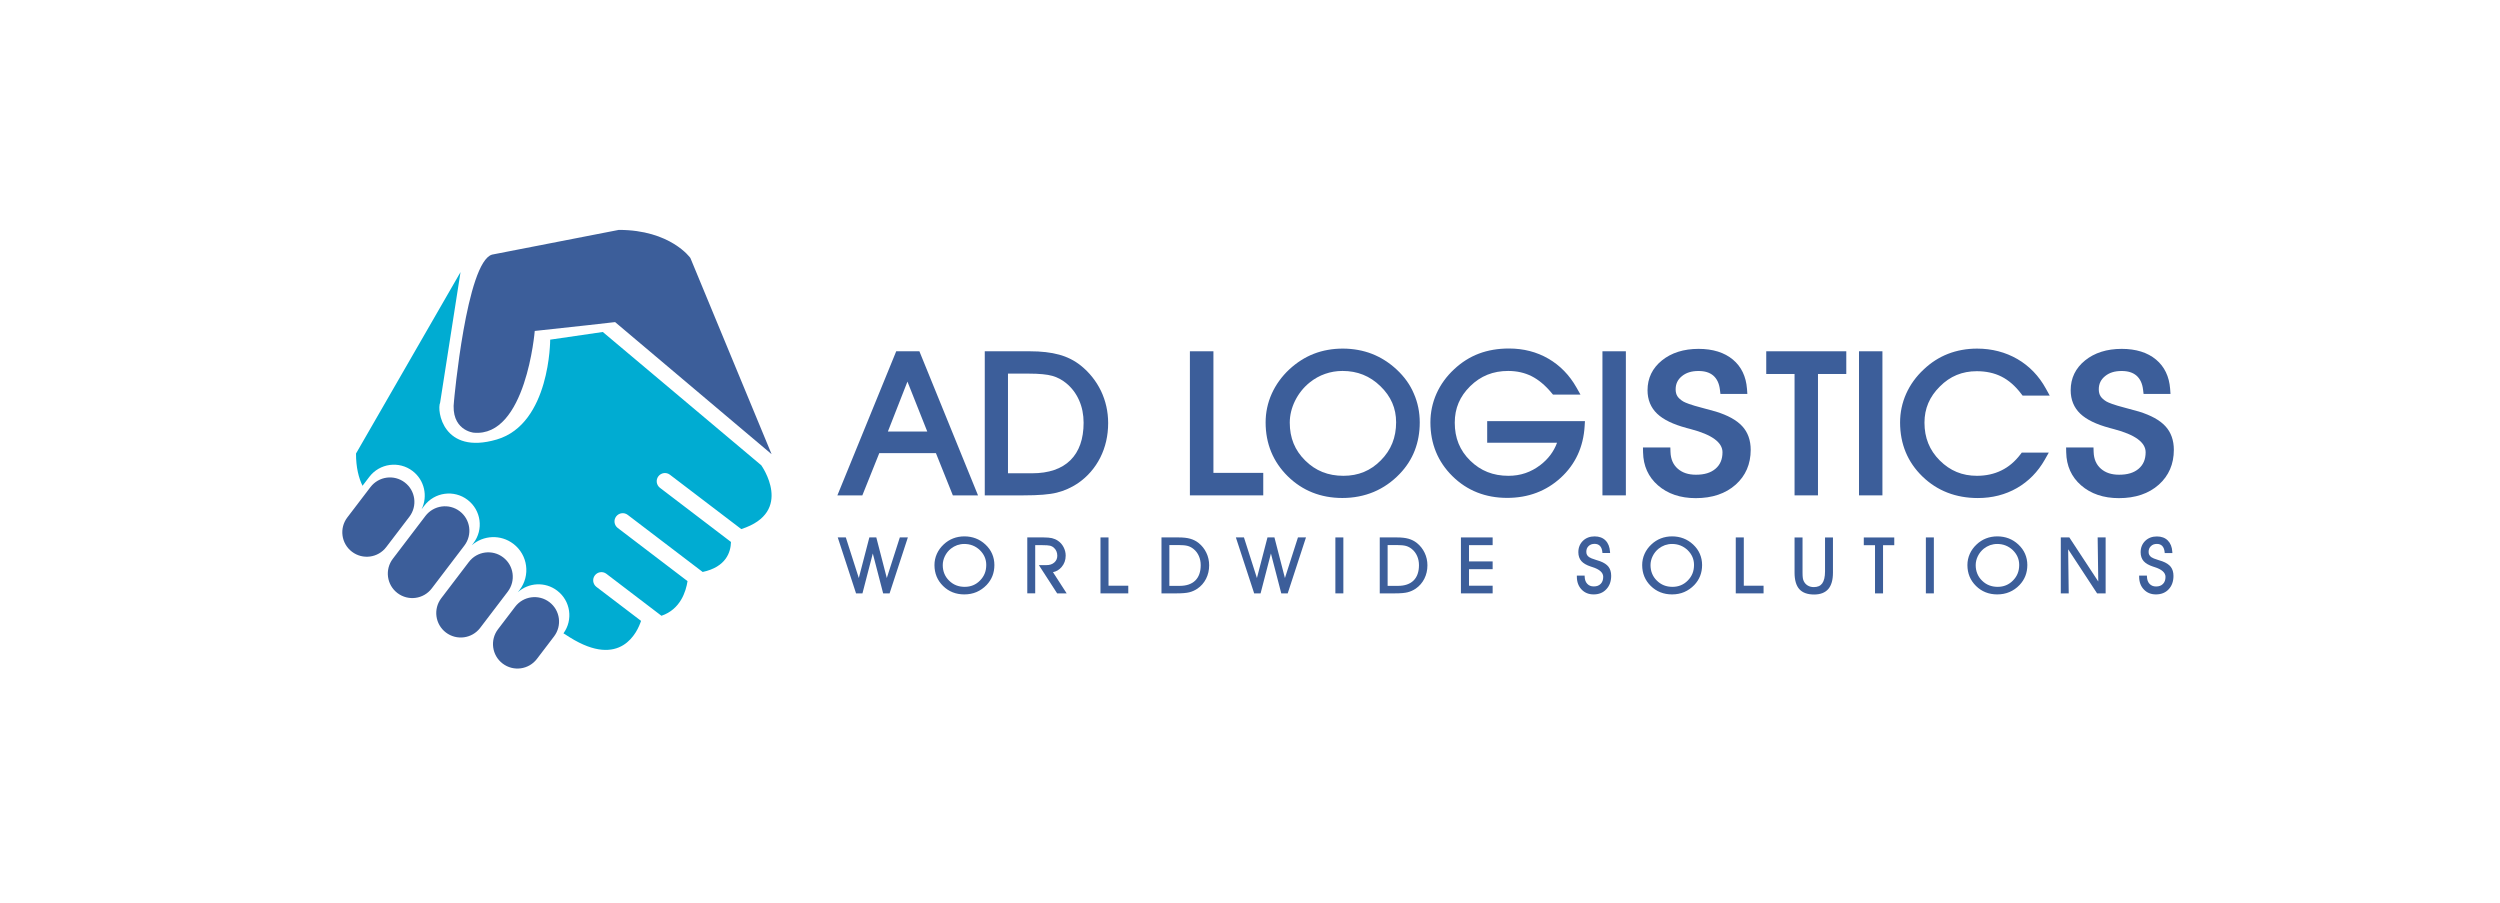 <?xml version="1.0" encoding="utf-8"?>
<!-- Generator: Adobe Illustrator 27.2.0, SVG Export Plug-In . SVG Version: 6.00 Build 0)  -->
<svg version="1.1" id="Capa_1" xmlns="http://www.w3.org/2000/svg" xmlns:xlink="http://www.w3.org/1999/xlink" x="0px" y="0px"
	 viewBox="0 0 485.65 175.35" style="enable-background:new 0 0 485.65 175.35;" xml:space="preserve">
<style type="text/css">
	.st0{fill:#FFFFFF;}
	.st1{fill:#3C5E9A;}
	.st2{fill:#00ACD2;}
</style>
<rect class="st0" width="485.65" height="175.35"/>
<g>
	<g>
		<g>
			<path class="st1" d="M174.1,68.24l-11.43,27.99h4.85l3.29-8.21h11l3.29,8.21h4.89l-11.39-27.99H174.1z M172.48,83.83l3.8-9.7
				l3.85,9.7H172.48z"/>
			<path class="st1" d="M209.95,71.01c-1.21-0.97-2.63-1.69-4.22-2.12c-1.55-0.43-3.46-0.65-5.68-0.65h-8.75v27.99h7.54
				c2.91,0,5.03-0.17,6.46-0.53c1.44-0.36,2.81-0.97,4.06-1.8c1.87-1.28,3.34-2.96,4.37-4.99c1.02-2.02,1.54-4.28,1.54-6.73
				c0-2.2-0.47-4.3-1.39-6.24C212.94,74.01,211.62,72.35,209.95,71.01z M195.81,72.58h4.05c2.02,0,3.56,0.15,4.58,0.44
				c0.98,0.28,1.88,0.76,2.68,1.42c1.08,0.88,1.92,2,2.5,3.31c0.59,1.32,0.88,2.79,0.88,4.37c0,3.15-0.86,5.6-2.56,7.28
				c-1.7,1.68-4.21,2.54-7.44,2.54h-4.69V72.58z"/>
			<polygon class="st1" points="235.72,68.24 231.15,68.24 231.15,96.23 245.4,96.23 245.4,91.86 235.72,91.86 			"/>
			<path class="st1" d="M271.32,71.79c-1.44-1.34-3.06-2.37-4.8-3.05c-3.46-1.35-7.83-1.37-11.3-0.01
				c-1.72,0.67-3.31,1.69-4.75,3.02c-1.48,1.38-2.63,2.98-3.42,4.73c-0.79,1.76-1.19,3.64-1.19,5.58c0,4.13,1.45,7.65,4.3,10.46
				c2.85,2.8,6.42,4.22,10.61,4.22c2.18,0,4.23-0.4,6.1-1.18c1.87-0.79,3.57-1.97,5.05-3.52c1.29-1.35,2.27-2.87,2.91-4.53
				c0.64-1.65,0.97-3.48,0.97-5.44c0-1.99-0.38-3.87-1.14-5.59C273.94,74.75,272.81,73.18,271.32,71.79z M260.79,72.06
				c2.9,0,5.32,0.97,7.37,2.96c2.05,1.99,3.05,4.28,3.05,7.01c0,2.96-0.97,5.38-2.97,7.4c-1.99,2.02-4.37,3-7.27,3
				c-2.98,0-5.4-0.97-7.42-2.97c-2.02-1.99-3-4.4-3-7.35c0-1.44,0.35-2.88,1.03-4.26c0.69-1.39,1.64-2.58,2.84-3.55
				c0.91-0.73,1.92-1.3,2.99-1.67C258.49,72.25,259.62,72.06,260.79,72.06z"/>
			<path class="st1" d="M288.9,86.01h13.57c-0.64,1.72-1.7,3.14-3.22,4.31c-1.85,1.42-3.88,2.11-6.22,2.11
				c-2.98,0-5.41-0.97-7.43-2.95c-2.02-1.98-3-4.39-3-7.37c0-2.79,0.98-5.1,3-7.09c2.03-1.99,4.44-2.96,7.38-2.96
				c1.67,0,3.2,0.34,4.55,1.02c1.36,0.69,2.66,1.78,3.87,3.24l0.28,0.33h5.34l-0.78-1.38c-1.36-2.41-3.2-4.29-5.46-5.6
				c-2.26-1.31-4.83-1.97-7.65-1.97c-2.12,0-4.08,0.33-5.83,0.99c-1.76,0.66-3.38,1.69-4.82,3.04c-1.5,1.39-2.65,2.99-3.43,4.74
				c-0.78,1.75-1.18,3.63-1.18,5.58c0,4.14,1.44,7.66,4.29,10.46c2.84,2.8,6.42,4.21,10.62,4.21c4.09,0,7.59-1.32,10.42-3.92
				c2.83-2.6,4.39-5.97,4.63-10.01l0.06-0.98H288.9V86.01z"/>
			<rect x="311.29" y="68.24" class="st1" width="4.55" height="27.99"/>
			<path class="st1" d="M333.31,79.95c-0.6-0.18-1.48-0.42-2.64-0.72c-2.29-0.59-3.26-1-3.67-1.23c-0.53-0.32-0.92-0.67-1.15-1.03
				c-0.23-0.36-0.34-0.81-0.34-1.34c0-1.06,0.4-1.89,1.22-2.56c0.83-0.68,1.88-1,3.22-1c1.23,0,2.16,0.29,2.86,0.88
				c0.72,0.62,1.16,1.54,1.3,2.74l0.1,0.83h5.23l-0.07-0.98c-0.18-2.41-1.11-4.33-2.74-5.69c-1.66-1.38-3.9-2.08-6.67-2.08
				c-2.88,0-5.28,0.76-7.12,2.25c-1.85,1.5-2.79,3.45-2.79,5.78c0,1.85,0.63,3.39,1.87,4.57c1.21,1.15,3.08,2.06,5.71,2.77
				l0.82,0.22c4.09,1.07,6.16,2.58,6.16,4.49c0,1.39-0.45,2.44-1.37,3.22c-0.92,0.78-2.15,1.15-3.78,1.15
				c-1.48,0-2.63-0.38-3.52-1.15c-0.91-0.79-1.38-1.86-1.43-3.25l-0.03-0.89h-5.32l0.02,0.94c0.05,2.63,1.02,4.78,2.89,6.41
				c1.89,1.65,4.36,2.49,7.35,2.49c3.19,0,5.8-0.88,7.75-2.62c1.93-1.72,2.92-4,2.92-6.76c0-1.86-0.55-3.41-1.64-4.59
				C337.37,81.62,335.65,80.67,333.31,79.95z"/>
			<path class="st1" d="M415.51,79.95c-0.6-0.18-1.48-0.42-2.64-0.72c-2.29-0.59-3.26-1-3.67-1.23c-0.53-0.32-0.92-0.67-1.15-1.03
				c-0.23-0.36-0.34-0.81-0.34-1.34c0-1.06,0.4-1.89,1.22-2.56c0.83-0.68,1.88-1,3.22-1c1.23,0,2.16,0.29,2.86,0.88
				c0.72,0.62,1.16,1.54,1.3,2.74l0.1,0.83h5.23l-0.07-0.98c-0.18-2.41-1.11-4.33-2.74-5.69c-1.66-1.38-3.9-2.08-6.67-2.08
				c-2.88,0-5.28,0.76-7.12,2.25c-1.85,1.5-2.79,3.45-2.79,5.78c0,1.85,0.63,3.39,1.87,4.57c1.21,1.15,3.08,2.06,5.71,2.77
				l0.82,0.22c4.09,1.07,6.16,2.58,6.16,4.49c0,1.39-0.45,2.44-1.37,3.22c-0.92,0.78-2.15,1.15-3.78,1.15
				c-1.48,0-2.63-0.38-3.52-1.15c-0.91-0.79-1.38-1.86-1.43-3.25l-0.03-0.89h-5.32l0.02,0.94c0.05,2.63,1.02,4.78,2.89,6.41
				c1.89,1.65,4.36,2.49,7.35,2.49c3.19,0,5.8-0.88,7.75-2.62c1.93-1.72,2.92-4,2.92-6.76c0-1.86-0.55-3.41-1.64-4.59
				C419.57,81.62,417.84,80.67,415.51,79.95z"/>
			<polygon class="st1" points="343.11,72.65 348.61,72.65 348.61,96.23 353.16,96.23 353.16,72.65 358.66,72.65 358.66,68.24 
				343.11,68.24 			"/>
			<rect x="361.13" y="68.24" class="st1" width="4.55" height="27.99"/>
			<path class="st1" d="M384.01,72.11c1.8,0,3.42,0.35,4.8,1.05c1.39,0.7,2.68,1.82,3.82,3.33l0.28,0.36h5.27l-0.75-1.36
				c-1.35-2.46-3.21-4.39-5.53-5.74c-2.32-1.34-4.96-2.03-7.84-2.03c-2.01,0-3.91,0.35-5.64,1.02c-1.74,0.68-3.32,1.7-4.7,3.01
				c-1.5,1.39-2.65,2.99-3.43,4.74c-0.78,1.75-1.18,3.63-1.18,5.58c0,4.17,1.46,7.7,4.34,10.49c2.87,2.78,6.49,4.19,10.77,4.19
				c2.79,0,5.34-0.65,7.59-1.94c2.25-1.29,4.07-3.15,5.41-5.51l0.78-1.38h-5.25l-0.28,0.37c-1.04,1.37-2.28,2.42-3.68,3.1
				c-1.4,0.69-3,1.04-4.75,1.04c-2.86,0-5.22-0.98-7.22-2.98c-2-2-2.97-4.41-2.97-7.34c0-2.74,0.98-5.04,2.99-7.03
				C378.82,73.08,381.18,72.11,384.01,72.11z"/>
		</g>
		<g>
			<g>
				<path class="st1" d="M170.04,104.64l2.2,8.51l2.73-8.51h1.05l-3.39,10.38h-0.89l-2.19-8.47l-2.2,8.47h-0.89l-3.4-10.38h1.07
					l2.72,8.51l2.21-8.51H170.04z"/>
				<path class="st1" d="M172.81,115.27h-1.25l-2.01-7.75l-2.01,7.75h-1.25l-0.05-0.17l-3.5-10.7h1.57l2.52,7.89l2.05-7.89h1.35
					l2.04,7.89l2.53-7.89h1.56L172.81,115.27z M171.93,114.79h0.53l3.23-9.9h-0.54l-2.93,9.14l-2.36-9.14h-0.61l-2.38,9.14
					l-2.92-9.14h-0.56l3.24,9.9h0.53l2.39-9.19L171.93,114.79z"/>
			</g>
			<g>
				<path class="st1" d="M181.77,109.77c0-0.72,0.15-1.41,0.44-2.07c0.29-0.65,0.72-1.24,1.27-1.76c0.54-0.5,1.13-0.87,1.77-1.13
					c0.64-0.25,1.34-0.38,2.09-0.38c0.77,0,1.48,0.13,2.13,0.38c0.65,0.26,1.25,0.63,1.79,1.14c0.56,0.52,0.97,1.1,1.25,1.74
					c0.28,0.64,0.42,1.33,0.42,2.07c0,0.74-0.12,1.41-0.36,2.03c-0.24,0.62-0.6,1.18-1.08,1.68c-0.56,0.58-1.18,1.02-1.88,1.31
					c-0.7,0.29-1.46,0.44-2.28,0.44c-1.57,0-2.89-0.52-3.96-1.57C182.3,112.61,181.77,111.32,181.77,109.77z M182.9,109.79
					c0,1.26,0.43,2.33,1.3,3.18c0.87,0.86,1.93,1.28,3.21,1.28c1.24,0,2.29-0.43,3.15-1.3c0.86-0.87,1.28-1.93,1.28-3.19
					c0-1.18-0.44-2.2-1.32-3.05c-0.88-0.85-1.94-1.28-3.18-1.28c-0.51,0-0.99,0.08-1.46,0.25c-0.47,0.17-0.9,0.41-1.29,0.72
					c-0.52,0.42-0.93,0.93-1.23,1.53S182.9,109.15,182.9,109.79z"/>
				<path class="st1" d="M187.32,115.47c-1.63,0-3.02-0.55-4.12-1.64c-1.11-1.09-1.67-2.45-1.67-4.06c0-0.75,0.15-1.48,0.46-2.17
					c0.3-0.68,0.75-1.3,1.33-1.84c0.55-0.52,1.17-0.91,1.84-1.17c1.35-0.53,3.04-0.52,4.39,0c0.68,0.26,1.31,0.66,1.87,1.18
					c0.58,0.54,1.02,1.15,1.31,1.82c0.29,0.67,0.44,1.4,0.44,2.17c0,0.76-0.13,1.48-0.38,2.12c-0.25,0.64-0.63,1.23-1.13,1.76
					c-0.58,0.6-1.24,1.06-1.96,1.37C188.97,115.32,188.17,115.47,187.32,115.47z M187.34,104.68c-0.72,0-1.39,0.12-2,0.36
					c-0.61,0.24-1.18,0.6-1.69,1.08c-0.53,0.49-0.94,1.06-1.22,1.68c-0.28,0.62-0.42,1.29-0.42,1.97c0,1.47,0.51,2.72,1.53,3.72
					c1.01,1,2.29,1.5,3.79,1.5c0.79,0,1.52-0.14,2.19-0.42c0.67-0.28,1.27-0.7,1.8-1.26c0.46-0.48,0.8-1.02,1.03-1.6
					c0.23-0.59,0.34-1.24,0.34-1.94s-0.14-1.37-0.4-1.98c-0.27-0.61-0.67-1.17-1.2-1.66c-0.52-0.48-1.09-0.84-1.71-1.09
					C188.76,104.8,188.07,104.68,187.34,104.68z M187.4,114.49c-1.33,0-2.47-0.46-3.37-1.35c-0.91-0.9-1.37-2.03-1.37-3.35
					c0-0.67,0.16-1.32,0.47-1.96c0.31-0.63,0.75-1.17,1.29-1.61c0.41-0.33,0.87-0.59,1.37-0.76c0.49-0.17,1.01-0.26,1.54-0.26
					c1.3,0,2.43,0.45,3.35,1.35c0.93,0.9,1.39,1.98,1.39,3.22c0,1.32-0.46,2.45-1.35,3.36C189.82,114.03,188.7,114.49,187.4,114.49z
					 M187.32,105.67c-0.47,0-0.94,0.08-1.38,0.23c-0.44,0.16-0.85,0.39-1.22,0.68c-0.49,0.39-0.88,0.88-1.16,1.45
					c-0.28,0.57-0.42,1.16-0.42,1.75c0,1.19,0.41,2.21,1.23,3.01c0.83,0.82,1.82,1.21,3.04,1.21c1.17,0,2.17-0.41,2.97-1.23
					c0.82-0.83,1.21-1.81,1.21-3.03c0-1.11-0.42-2.07-1.25-2.88C189.51,106.07,188.49,105.67,187.32,105.67z"/>
			</g>
			<g>
				<path class="st1" d="M200.85,105.66v9.36h-1.06v-10.38h2.94c0.65,0,1.16,0.05,1.56,0.14c0.39,0.09,0.75,0.25,1.07,0.46
					c0.44,0.29,0.78,0.68,1.03,1.16c0.25,0.48,0.38,1,0.38,1.54c0,0.8-0.25,1.49-0.75,2.07c-0.5,0.58-1.13,0.9-1.89,0.95l2.64,4.06
					h-1.28l-3.24-5.01h1.04c0.69,0,1.25-0.19,1.69-0.58c0.43-0.39,0.65-0.88,0.65-1.48c0-0.37-0.07-0.7-0.2-1
					c-0.13-0.3-0.33-0.56-0.59-0.78c-0.21-0.19-0.47-0.32-0.78-0.4c-0.3-0.08-0.84-0.12-1.62-0.12H200.85z"/>
				<path class="st1" d="M207.21,115.27h-1.85l-0.07-0.11l-3.48-5.38h1.48c0.64,0,1.14-0.17,1.53-0.52c0.38-0.34,0.57-0.77,0.57-1.3
					c0-0.33-0.06-0.63-0.18-0.9c-0.12-0.26-0.29-0.5-0.53-0.7c-0.18-0.16-0.41-0.28-0.68-0.35c-0.28-0.07-0.81-0.11-1.56-0.11h-1.34
					v9.36h-1.54V104.4h3.18c0.66,0,1.2,0.05,1.61,0.14c0.42,0.1,0.81,0.27,1.15,0.5c0.47,0.31,0.84,0.73,1.11,1.25
					c0.27,0.52,0.41,1.07,0.41,1.65c0,0.86-0.27,1.61-0.81,2.23c-0.45,0.52-1.01,0.85-1.66,0.98L207.21,115.27z M205.62,114.79h0.7
					l-2.62-4.03l0.41-0.03c0.7-0.05,1.26-0.33,1.72-0.87c0.47-0.54,0.7-1.17,0.7-1.92c0-0.5-0.12-0.98-0.35-1.43
					c-0.23-0.44-0.55-0.81-0.95-1.08c-0.29-0.2-0.63-0.34-0.99-0.42c-0.38-0.09-0.88-0.13-1.5-0.13h-2.69v9.9h0.58v-9.36h1.82
					c0.8,0,1.35,0.04,1.68,0.12c0.34,0.09,0.63,0.24,0.87,0.45c0.29,0.25,0.51,0.54,0.65,0.87c0.15,0.33,0.22,0.7,0.22,1.1
					c0,0.67-0.25,1.23-0.73,1.66c-0.48,0.42-1.1,0.64-1.85,0.64h-0.59L205.62,114.79z"/>
			</g>
			<g>
				<path class="st1" d="M218.94,115.03h-4.92v-10.38h1.08v9.38h3.84V115.03z"/>
				<path class="st1" d="M219.18,115.27h-5.4V104.4h1.56v9.38h3.84V115.27z M214.26,114.79h4.44v-0.53h-3.84v-9.38h-0.6V114.79z"/>
			</g>
			<g>
				<path class="st1" d="M225.87,104.64h3.11c0.86,0,1.58,0.08,2.16,0.24c0.58,0.16,1.1,0.42,1.54,0.78
					c0.63,0.5,1.11,1.11,1.46,1.83c0.35,0.72,0.52,1.5,0.52,2.32c0,0.92-0.19,1.75-0.57,2.51c-0.38,0.75-0.92,1.37-1.61,1.84
					c-0.46,0.31-0.96,0.53-1.49,0.66c-0.54,0.13-1.36,0.2-2.48,0.2h-2.63V104.64z M226.93,105.63v8.42h2.23
					c1.39,0,2.46-0.37,3.21-1.11c0.75-0.74,1.13-1.79,1.13-3.15c0-0.68-0.13-1.31-0.38-1.88c-0.26-0.58-0.62-1.06-1.1-1.45
					c-0.36-0.29-0.75-0.5-1.19-0.63c-0.44-0.13-1.08-0.19-1.92-0.19H226.93z"/>
				<path class="st1" d="M228.5,115.27h-2.87V104.4h3.35c0.87,0,1.62,0.08,2.22,0.25c0.61,0.17,1.16,0.45,1.63,0.82
					c0.65,0.52,1.16,1.16,1.52,1.92c0.36,0.75,0.54,1.57,0.54,2.42c0,0.95-0.2,1.83-0.6,2.62c-0.4,0.79-0.97,1.44-1.69,1.93
					c-0.48,0.32-1.01,0.56-1.57,0.7C230.47,115.2,229.65,115.27,228.5,115.27z M226.11,114.79h2.39c1.09,0,1.91-0.06,2.42-0.19
					c0.51-0.13,0.98-0.34,1.42-0.63c0.66-0.45,1.17-1.04,1.53-1.75c0.36-0.72,0.55-1.52,0.55-2.4c0-0.78-0.17-1.53-0.49-2.21
					c-0.33-0.69-0.79-1.27-1.39-1.75c-0.42-0.33-0.91-0.58-1.46-0.74c-0.56-0.15-1.26-0.23-2.09-0.23h-2.87V114.79z M229.16,114.29
					h-2.47v-8.9h2.21c0.86,0,1.53,0.07,1.99,0.2c0.47,0.14,0.9,0.36,1.28,0.68c0.5,0.41,0.89,0.93,1.16,1.54
					c0.27,0.6,0.4,1.27,0.4,1.98c0,1.42-0.4,2.54-1.2,3.32C231.75,113.89,230.61,114.29,229.16,114.29z M227.17,113.81h1.99
					c1.32,0,2.34-0.35,3.04-1.04c0.7-0.69,1.05-1.7,1.05-2.98c0-0.64-0.12-1.24-0.36-1.78c-0.24-0.54-0.58-1-1.03-1.36
					c-0.33-0.27-0.7-0.47-1.11-0.59c-0.42-0.12-1.04-0.18-1.86-0.18h-1.73V113.81z"/>
			</g>
			<g>
				<path class="st1" d="M247.38,104.64l2.2,8.51l2.73-8.51h1.05l-3.39,10.38h-0.89l-2.19-8.47l-2.2,8.47h-0.89l-3.4-10.38h1.07
					l2.72,8.51l2.21-8.51H247.38z"/>
				<path class="st1" d="M250.15,115.27h-1.25l-2.01-7.75l-2.01,7.75h-1.25l-0.05-0.17l-3.5-10.7h1.57l2.52,7.89l2.05-7.89h1.35
					l2.04,7.89l2.53-7.89h1.56L250.15,115.27z M249.27,114.79h0.53l3.23-9.9h-0.54l-2.93,9.14l-2.36-9.14h-0.61l-2.38,9.14
					l-2.92-9.14h-0.56l3.24,9.9h0.53l2.39-9.19L249.27,114.79z"/>
			</g>
			<g>
				<path class="st1" d="M260.72,115.03h-1.07v-10.38h1.07V115.03z"/>
				<path class="st1" d="M260.96,115.27h-1.55V104.4h1.55V115.27z M259.89,114.79h0.59v-9.9h-0.59V114.79z"/>
			</g>
			<g>
				<path class="st1" d="M268.27,104.64h3.11c0.86,0,1.58,0.08,2.16,0.24c0.58,0.16,1.1,0.42,1.54,0.78
					c0.63,0.5,1.11,1.11,1.46,1.83c0.35,0.72,0.52,1.5,0.52,2.32c0,0.92-0.19,1.75-0.57,2.51c-0.38,0.75-0.92,1.37-1.61,1.84
					c-0.46,0.31-0.96,0.53-1.49,0.66s-1.36,0.2-2.48,0.2h-2.63V104.64z M269.33,105.63v8.42h2.23c1.39,0,2.46-0.37,3.21-1.11
					c0.75-0.74,1.13-1.79,1.13-3.15c0-0.68-0.13-1.31-0.38-1.88c-0.26-0.58-0.62-1.06-1.1-1.45c-0.36-0.29-0.75-0.5-1.19-0.63
					c-0.44-0.13-1.08-0.19-1.92-0.19H269.33z"/>
				<path class="st1" d="M270.9,115.27h-2.87V104.4h3.35c0.87,0,1.62,0.08,2.22,0.25c0.61,0.17,1.16,0.45,1.63,0.82
					c0.65,0.52,1.16,1.16,1.52,1.92c0.36,0.75,0.54,1.57,0.54,2.42c0,0.95-0.2,1.83-0.6,2.62c-0.4,0.79-0.97,1.44-1.69,1.93
					c-0.48,0.32-1.01,0.56-1.57,0.7C272.88,115.2,272.05,115.27,270.9,115.27z M268.51,114.79h2.39c1.09,0,1.91-0.06,2.42-0.19
					c0.51-0.13,0.98-0.34,1.42-0.63c0.66-0.45,1.17-1.04,1.53-1.75c0.36-0.72,0.55-1.52,0.55-2.4c0-0.78-0.17-1.53-0.49-2.21
					c-0.33-0.69-0.79-1.27-1.39-1.75c-0.42-0.33-0.91-0.58-1.46-0.74c-0.56-0.15-1.26-0.23-2.09-0.23h-2.87V114.79z M271.56,114.29
					h-2.47v-8.9h2.21c0.86,0,1.53,0.07,1.99,0.2c0.47,0.14,0.9,0.36,1.28,0.68c0.5,0.41,0.89,0.93,1.16,1.54
					c0.27,0.6,0.4,1.27,0.4,1.98c0,1.42-0.4,2.54-1.2,3.32C274.15,113.89,273.01,114.29,271.56,114.29z M269.57,113.81h1.99
					c1.32,0,2.34-0.35,3.04-1.04c0.7-0.69,1.05-1.7,1.05-2.98c0-0.64-0.12-1.24-0.36-1.78c-0.24-0.54-0.58-1-1.03-1.36
					c-0.33-0.27-0.7-0.47-1.11-0.59c-0.42-0.12-1.04-0.18-1.86-0.18h-1.73V113.81z"/>
			</g>
			<g>
				<path class="st1" d="M285.13,109.3h4.59v1.03h-4.59v3.69h4.59v1.01h-5.68v-10.38h5.68v1.02h-4.59V109.3z"/>
				<path class="st1" d="M289.96,115.27h-6.16V104.4h6.16v1.5h-4.59v3.16h4.59v1.51h-4.59v3.21h4.59V115.27z M284.29,114.79h5.19
					v-0.53h-4.59v-4.17h4.59v-0.55h-4.59v-4.12h4.59v-0.54h-5.19V114.79z"/>
			</g>
			<g>
				<path class="st1" d="M306.56,112.06h1.04c0.02,0.64,0.21,1.15,0.57,1.53c0.36,0.38,0.84,0.57,1.43,0.57
					c0.64,0,1.14-0.19,1.51-0.57c0.37-0.38,0.56-0.89,0.56-1.54c0-0.94-0.77-1.65-2.3-2.13c-0.12-0.04-0.21-0.07-0.27-0.09
					c-0.8-0.26-1.38-0.59-1.73-0.99s-0.53-0.93-0.53-1.57c0-0.83,0.27-1.5,0.81-2.03c0.54-0.53,1.25-0.79,2.11-0.79
					c0.82,0,1.47,0.24,1.95,0.72c0.48,0.48,0.75,1.16,0.8,2.03h-1.01c-0.06-0.57-0.23-1-0.53-1.31c-0.3-0.31-0.7-0.46-1.21-0.46
					c-0.54,0-0.98,0.17-1.32,0.5c-0.34,0.34-0.51,0.76-0.51,1.28c0,0.27,0.05,0.5,0.15,0.7c0.1,0.2,0.27,0.38,0.49,0.54
					c0.23,0.16,0.67,0.34,1.32,0.54c0.38,0.11,0.66,0.21,0.86,0.28c0.71,0.26,1.22,0.6,1.54,1c0.31,0.41,0.47,0.94,0.47,1.6
					c0,1.01-0.29,1.82-0.87,2.44c-0.58,0.62-1.34,0.92-2.3,0.92c-0.89,0-1.61-0.29-2.17-0.87
					C306.86,113.78,306.57,113.01,306.56,112.06z"/>
				<path class="st1" d="M309.58,115.47c-0.96,0-1.74-0.32-2.34-0.95c-0.6-0.62-0.91-1.45-0.92-2.46l0-0.24h1.51l0.01,0.23
					c0.02,0.58,0.19,1.04,0.51,1.37c0.32,0.34,0.73,0.5,1.26,0.5c0.58,0,1.01-0.16,1.34-0.5c0.33-0.33,0.49-0.78,0.49-1.37
					c0-0.82-0.72-1.46-2.13-1.9c-0.12-0.04-0.21-0.07-0.28-0.09c-0.83-0.27-1.45-0.63-1.83-1.06c-0.39-0.44-0.59-1.03-0.59-1.73
					c0-0.89,0.3-1.63,0.89-2.21c0.59-0.57,1.35-0.86,2.27-0.86c0.88,0,1.6,0.26,2.12,0.79c0.52,0.52,0.81,1.26,0.87,2.18l0.02,0.26
					h-1.49l-0.02-0.22c-0.05-0.51-0.21-0.9-0.47-1.17c-0.26-0.26-0.59-0.39-1.04-0.39c-0.48,0-0.86,0.14-1.16,0.43
					c-0.3,0.29-0.44,0.65-0.44,1.11c0,0.23,0.04,0.43,0.13,0.59c0.08,0.16,0.22,0.31,0.42,0.45c0.21,0.15,0.63,0.32,1.25,0.51
					c0.38,0.11,0.67,0.21,0.87,0.28c0.75,0.28,1.3,0.64,1.64,1.08c0.34,0.45,0.52,1.04,0.52,1.75c0,1.07-0.31,1.94-0.93,2.6
					C311.43,115.14,310.6,115.47,309.58,115.47z M306.81,112.3c0.05,0.78,0.31,1.4,0.78,1.9c0.51,0.54,1.17,0.8,2,0.8
					c0.9,0,1.59-0.28,2.13-0.85c0.54-0.57,0.8-1.32,0.8-2.27c0-0.6-0.14-1.09-0.42-1.45c-0.28-0.37-0.76-0.68-1.43-0.92
					c-0.19-0.07-0.47-0.16-0.84-0.27c-0.68-0.21-1.14-0.4-1.39-0.58c-0.26-0.18-0.45-0.39-0.57-0.62c-0.12-0.23-0.18-0.51-0.18-0.81
					c0-0.58,0.2-1.07,0.59-1.45c0.39-0.38,0.89-0.57,1.49-0.57c0.57,0,1.03,0.18,1.38,0.53c0.3,0.31,0.49,0.72,0.57,1.24h0.54
					c-0.08-0.68-0.32-1.23-0.71-1.62c-0.44-0.44-1.02-0.65-1.78-0.65c-0.8,0-1.44,0.24-1.94,0.72c-0.5,0.49-0.74,1.09-0.74,1.86
					c0,0.59,0.15,1.05,0.47,1.42c0.32,0.37,0.87,0.68,1.62,0.92c0.06,0.02,0.15,0.05,0.27,0.09c1.64,0.51,2.47,1.31,2.47,2.36
					c0,0.71-0.21,1.28-0.63,1.71c-0.42,0.42-0.98,0.64-1.68,0.64c-0.66,0-1.2-0.22-1.6-0.65c-0.36-0.37-0.57-0.86-0.63-1.46H306.81z
					"/>
			</g>
			<g>
				<path class="st1" d="M319.25,109.77c0-0.72,0.15-1.41,0.44-2.07c0.29-0.65,0.72-1.24,1.27-1.76c0.54-0.5,1.13-0.87,1.77-1.13
					c0.64-0.25,1.34-0.38,2.09-0.38c0.77,0,1.48,0.13,2.13,0.38c0.65,0.26,1.25,0.63,1.79,1.14c0.56,0.52,0.97,1.1,1.25,1.74
					c0.28,0.64,0.42,1.33,0.42,2.07c0,0.74-0.12,1.41-0.36,2.03c-0.24,0.62-0.6,1.18-1.08,1.68c-0.56,0.58-1.18,1.02-1.88,1.31
					c-0.7,0.29-1.46,0.44-2.28,0.44c-1.57,0-2.89-0.52-3.96-1.57C319.78,112.61,319.25,111.32,319.25,109.77z M320.38,109.79
					c0,1.26,0.43,2.33,1.3,3.18c0.87,0.86,1.93,1.28,3.21,1.28c1.24,0,2.29-0.43,3.15-1.3c0.86-0.87,1.28-1.93,1.28-3.19
					c0-1.18-0.44-2.2-1.32-3.05c-0.88-0.85-1.94-1.28-3.18-1.28c-0.51,0-0.99,0.08-1.46,0.25c-0.47,0.17-0.9,0.41-1.29,0.72
					c-0.52,0.42-0.93,0.93-1.23,1.53S320.38,109.15,320.38,109.79z"/>
				<path class="st1" d="M324.81,115.47c-1.63,0-3.02-0.55-4.13-1.64c-1.11-1.09-1.67-2.45-1.67-4.06c0-0.75,0.15-1.48,0.46-2.17
					c0.3-0.68,0.75-1.3,1.33-1.84c0.55-0.52,1.17-0.91,1.84-1.17c1.35-0.53,3.04-0.52,4.39,0c0.68,0.26,1.31,0.66,1.87,1.18
					c0.58,0.54,1.02,1.15,1.31,1.82c0.29,0.67,0.44,1.4,0.44,2.17c0,0.76-0.13,1.48-0.38,2.12c-0.25,0.64-0.63,1.23-1.13,1.76
					c-0.58,0.6-1.24,1.06-1.96,1.37C326.46,115.32,325.66,115.47,324.81,115.47z M324.82,104.68c-0.72,0-1.39,0.12-2,0.36
					c-0.61,0.24-1.18,0.6-1.69,1.08c-0.53,0.49-0.94,1.06-1.22,1.68c-0.28,0.62-0.42,1.29-0.42,1.97c0,1.47,0.51,2.72,1.53,3.72
					c1.01,1,2.29,1.5,3.79,1.5c0.79,0,1.52-0.14,2.19-0.42c0.67-0.28,1.27-0.7,1.8-1.26c0.46-0.48,0.8-1.02,1.03-1.6
					c0.23-0.59,0.34-1.24,0.34-1.94s-0.14-1.37-0.4-1.98c-0.27-0.61-0.67-1.17-1.2-1.66c-0.52-0.48-1.09-0.84-1.71-1.09
					C326.24,104.8,325.55,104.68,324.82,104.68z M324.88,114.49c-1.33,0-2.47-0.46-3.37-1.35c-0.91-0.9-1.37-2.03-1.37-3.35
					c0-0.67,0.16-1.32,0.47-1.96c0.31-0.63,0.75-1.17,1.29-1.61c0.41-0.33,0.87-0.59,1.37-0.76c0.49-0.17,1.01-0.26,1.54-0.26
					c1.3,0,2.43,0.45,3.35,1.35c0.93,0.9,1.39,1.98,1.39,3.22c0,1.32-0.46,2.45-1.35,3.36C327.3,114.03,326.18,114.49,324.88,114.49
					z M324.81,105.67c-0.47,0-0.94,0.08-1.38,0.23c-0.44,0.16-0.85,0.39-1.22,0.68c-0.49,0.39-0.88,0.88-1.16,1.45
					c-0.28,0.57-0.42,1.16-0.42,1.75c0,1.19,0.41,2.21,1.23,3.01c0.83,0.82,1.82,1.21,3.04,1.21c1.17,0,2.17-0.41,2.97-1.23
					c0.82-0.83,1.21-1.81,1.21-3.03c0-1.11-0.42-2.07-1.25-2.88C326.99,106.07,325.98,105.67,324.81,105.67z"/>
			</g>
			<g>
				<path class="st1" d="M342.35,115.03h-4.92v-10.38h1.08v9.38h3.84V115.03z"/>
				<path class="st1" d="M342.59,115.27h-5.4V104.4h1.56v9.38h3.84V115.27z M337.67,114.79h4.44v-0.53h-3.84v-9.38h-0.6V114.79z"/>
			</g>
			<g>
				<path class="st1" d="M348.85,104.64h1.07v6.57c0,0.51,0.02,0.89,0.06,1.14s0.11,0.47,0.21,0.67c0.2,0.4,0.48,0.7,0.86,0.93
					c0.38,0.22,0.8,0.34,1.28,0.34c0.83,0,1.44-0.27,1.83-0.8c0.4-0.53,0.59-1.36,0.59-2.48v-6.35h1.06v6.6
					c0,1.35-0.28,2.35-0.84,3.01c-0.56,0.66-1.42,0.99-2.56,0.99c-1.23,0-2.13-0.32-2.7-0.97c-0.58-0.65-0.86-1.66-0.86-3.03V104.64
					z"/>
				<path class="st1" d="M352.41,115.49c-1.29,0-2.26-0.35-2.88-1.05c-0.61-0.69-0.92-1.76-0.92-3.19v-6.84h1.55v6.81
					c0,0.49,0.02,0.86,0.06,1.1c0.04,0.23,0.1,0.43,0.19,0.6c0.18,0.36,0.43,0.63,0.77,0.83c0.34,0.2,0.73,0.3,1.16,0.3
					c0.75,0,1.29-0.23,1.64-0.71c0.36-0.49,0.55-1.28,0.55-2.34v-6.59h1.54v6.84c0,1.4-0.3,2.46-0.9,3.17
					C354.55,115.13,353.63,115.49,352.41,115.49z M349.09,104.88v6.36c0,1.31,0.27,2.27,0.8,2.87c0.52,0.59,1.37,0.89,2.52,0.89
					c1.07,0,1.87-0.31,2.38-0.91c0.52-0.61,0.79-1.57,0.79-2.85v-6.36H355V111c0,1.18-0.21,2.04-0.64,2.63
					c-0.44,0.6-1.12,0.9-2.02,0.9c-0.52,0-0.99-0.12-1.4-0.37c-0.42-0.25-0.74-0.59-0.95-1.03c-0.11-0.21-0.19-0.46-0.23-0.74
					c-0.05-0.26-0.07-0.66-0.07-1.18v-6.33H349.09z"/>
			</g>
			<g>
				<path class="st1" d="M365.55,115.03h-1.07v-9.36h-2.18v-1.02h5.44v1.02h-2.18V115.03z"/>
				<path class="st1" d="M365.79,115.27h-1.55v-9.36h-2.18v-1.5h5.92v1.5h-2.18V115.27z M364.72,114.79h0.59v-9.36h2.18v-0.54h-4.96
					v0.54h2.18V114.79z"/>
			</g>
			<g>
				<path class="st1" d="M375.43,115.03h-1.07v-10.38h1.07V115.03z"/>
				<path class="st1" d="M375.67,115.27h-1.55V104.4h1.55V115.27z M374.59,114.79h0.59v-9.9h-0.59V114.79z"/>
			</g>
			<g>
				<path class="st1" d="M382.42,109.77c0-0.72,0.15-1.41,0.44-2.07c0.29-0.65,0.72-1.24,1.27-1.76c0.53-0.5,1.12-0.87,1.77-1.13
					c0.64-0.25,1.34-0.38,2.09-0.38c0.77,0,1.48,0.13,2.13,0.38c0.65,0.26,1.25,0.63,1.79,1.14c0.56,0.52,0.97,1.1,1.25,1.74
					c0.28,0.64,0.42,1.33,0.42,2.07c0,0.74-0.12,1.41-0.36,2.03c-0.24,0.62-0.6,1.18-1.08,1.68c-0.56,0.58-1.18,1.02-1.88,1.31
					c-0.7,0.29-1.46,0.44-2.28,0.44c-1.57,0-2.89-0.52-3.96-1.57C382.96,112.61,382.42,111.32,382.42,109.77z M383.55,109.79
					c0,1.26,0.43,2.33,1.3,3.18c0.87,0.86,1.93,1.28,3.21,1.28c1.24,0,2.29-0.43,3.15-1.3c0.86-0.87,1.28-1.93,1.28-3.19
					c0-1.18-0.44-2.2-1.32-3.05c-0.88-0.85-1.94-1.28-3.18-1.28c-0.5,0-0.99,0.08-1.46,0.25c-0.47,0.17-0.9,0.41-1.29,0.72
					c-0.52,0.42-0.93,0.93-1.23,1.53C383.7,108.54,383.55,109.15,383.55,109.79z"/>
				<path class="st1" d="M387.98,115.47c-1.63,0-3.02-0.55-4.12-1.64c-1.11-1.09-1.67-2.45-1.67-4.06c0-0.75,0.15-1.48,0.46-2.17
					c0.3-0.68,0.75-1.3,1.33-1.84c0.55-0.52,1.17-0.91,1.84-1.17c1.35-0.53,3.04-0.52,4.39,0c0.68,0.26,1.31,0.66,1.87,1.18
					c0.58,0.54,1.02,1.15,1.31,1.82c0.29,0.67,0.44,1.4,0.44,2.17c0,0.76-0.13,1.48-0.38,2.12c-0.25,0.64-0.63,1.23-1.13,1.76
					c-0.57,0.6-1.23,1.06-1.96,1.37C389.63,115.32,388.83,115.47,387.98,115.47z M387.99,104.68c-0.72,0-1.39,0.12-2,0.36
					c-0.61,0.24-1.18,0.6-1.69,1.08c-0.53,0.49-0.94,1.06-1.22,1.68c-0.28,0.62-0.42,1.29-0.42,1.97c0,1.47,0.51,2.72,1.53,3.72
					c1.01,1,2.29,1.5,3.79,1.5c0.79,0,1.52-0.14,2.19-0.42c0.67-0.28,1.28-0.7,1.8-1.26c0.46-0.48,0.8-1.02,1.03-1.6
					c0.23-0.59,0.34-1.24,0.34-1.94c0-0.7-0.14-1.37-0.4-1.98c-0.26-0.61-0.67-1.17-1.2-1.66c-0.52-0.48-1.09-0.84-1.71-1.09
					C389.41,104.8,388.72,104.68,387.99,104.68z M388.05,114.49c-1.33,0-2.47-0.46-3.37-1.35c-0.91-0.9-1.37-2.03-1.37-3.35
					c0-0.67,0.16-1.32,0.47-1.96c0.31-0.63,0.75-1.17,1.29-1.61c0.41-0.33,0.87-0.59,1.37-0.76c0.49-0.17,1.01-0.26,1.54-0.26
					c1.3,0,2.43,0.45,3.35,1.35c0.93,0.9,1.39,1.98,1.39,3.22c0,1.32-0.46,2.45-1.35,3.36
					C390.47,114.03,389.35,114.49,388.05,114.49z M387.98,105.67c-0.47,0-0.94,0.08-1.38,0.23c-0.44,0.16-0.85,0.39-1.22,0.68
					c-0.49,0.4-0.88,0.88-1.16,1.45c-0.28,0.57-0.42,1.16-0.42,1.75c0,1.19,0.41,2.21,1.23,3.01c0.81,0.81,1.84,1.21,3.04,1.21
					c1.17,0,2.17-0.41,2.97-1.23c0.82-0.83,1.21-1.81,1.21-3.03c0-1.11-0.42-2.07-1.25-2.88
					C390.16,106.07,389.15,105.67,387.98,105.67z"/>
			</g>
			<g>
				<path class="st1" d="M407.86,113.79l-0.13-9.14h1.07v10.38h-1.29l-6-9.16l0.12,9.16h-1.06v-10.38h1.29L407.86,113.79z"/>
				<path class="st1" d="M409.04,115.27h-1.66l-5.62-8.57l0.11,8.57h-1.54V104.4h1.66l5.62,8.56l-0.12-8.56h1.55V115.27z
					 M407.64,114.79h0.92v-9.9h-0.58l0.14,9.73l-6.38-9.73h-0.92v9.9h0.58l-0.13-9.74L407.64,114.79z"/>
			</g>
			<g>
				<path class="st1" d="M415.79,112.06h1.04c0.02,0.64,0.21,1.15,0.57,1.53c0.36,0.38,0.84,0.57,1.43,0.57
					c0.64,0,1.14-0.19,1.51-0.57c0.37-0.38,0.56-0.89,0.56-1.54c0-0.94-0.77-1.65-2.3-2.13c-0.12-0.04-0.21-0.07-0.27-0.09
					c-0.8-0.26-1.38-0.59-1.73-0.99c-0.35-0.4-0.53-0.93-0.53-1.57c0-0.83,0.27-1.5,0.81-2.03c0.54-0.53,1.24-0.79,2.11-0.79
					c0.82,0,1.47,0.24,1.95,0.72c0.48,0.48,0.75,1.16,0.8,2.03h-1.01c-0.05-0.57-0.23-1-0.53-1.31c-0.3-0.31-0.7-0.46-1.21-0.46
					c-0.54,0-0.98,0.17-1.32,0.5s-0.51,0.76-0.51,1.28c0,0.27,0.05,0.5,0.15,0.7c0.1,0.2,0.27,0.38,0.49,0.54
					c0.23,0.16,0.67,0.34,1.32,0.54c0.38,0.11,0.66,0.21,0.86,0.28c0.71,0.26,1.22,0.6,1.54,1c0.31,0.41,0.47,0.94,0.47,1.6
					c0,1.01-0.29,1.82-0.87,2.44c-0.58,0.62-1.35,0.92-2.3,0.92c-0.89,0-1.61-0.29-2.17-0.87
					C416.09,113.78,415.8,113.01,415.79,112.06z"/>
				<path class="st1" d="M418.81,115.47c-0.96,0-1.74-0.32-2.34-0.95c-0.6-0.62-0.91-1.45-0.92-2.46l0-0.24h1.51l0.01,0.23
					c0.02,0.58,0.19,1.04,0.51,1.38c0.32,0.33,0.73,0.5,1.26,0.5c0.57,0,1.01-0.16,1.34-0.5c0.33-0.33,0.49-0.78,0.49-1.37
					c0-0.82-0.72-1.46-2.13-1.9c-0.12-0.04-0.21-0.07-0.28-0.09c-0.83-0.27-1.45-0.63-1.83-1.06c-0.39-0.44-0.59-1.03-0.59-1.73
					c0-0.89,0.3-1.63,0.89-2.21c0.59-0.57,1.35-0.86,2.27-0.86c0.88,0,1.6,0.26,2.12,0.79c0.52,0.52,0.82,1.26,0.87,2.18l0.02,0.26
					h-1.49l-0.02-0.22c-0.05-0.5-0.21-0.9-0.47-1.17c-0.26-0.26-0.59-0.39-1.04-0.39c-0.48,0-0.86,0.14-1.16,0.44
					c-0.3,0.29-0.44,0.65-0.44,1.11c0,0.23,0.04,0.43,0.13,0.59c0.08,0.16,0.23,0.31,0.42,0.45c0.21,0.15,0.63,0.32,1.25,0.51
					c0.38,0.11,0.67,0.21,0.87,0.28c0.75,0.28,1.3,0.64,1.64,1.08c0.34,0.45,0.52,1.04,0.52,1.75c0,1.07-0.31,1.94-0.93,2.6
					C420.67,115.14,419.83,115.47,418.81,115.47z M416.04,112.3c0.05,0.78,0.31,1.4,0.78,1.9c0.51,0.54,1.17,0.8,2,0.8
					c0.9,0,1.59-0.28,2.13-0.85c0.54-0.57,0.8-1.32,0.8-2.27c0-0.6-0.14-1.09-0.42-1.45c-0.28-0.37-0.76-0.68-1.43-0.92
					c-0.19-0.07-0.47-0.16-0.84-0.27c-0.68-0.21-1.14-0.4-1.39-0.57c-0.26-0.18-0.45-0.39-0.57-0.62c-0.12-0.23-0.18-0.5-0.18-0.81
					c0-0.58,0.2-1.07,0.59-1.45c0.39-0.38,0.89-0.57,1.49-0.57c0.57,0,1.03,0.18,1.38,0.53c0.3,0.31,0.49,0.72,0.57,1.24h0.54
					c-0.08-0.68-0.32-1.23-0.71-1.62c-0.43-0.43-1.03-0.65-1.78-0.65c-0.8,0-1.44,0.24-1.94,0.72c-0.5,0.49-0.74,1.1-0.74,1.86
					c0,0.59,0.15,1.05,0.47,1.42c0.32,0.37,0.87,0.68,1.62,0.92c0.06,0.02,0.15,0.05,0.27,0.09c1.64,0.51,2.47,1.31,2.47,2.36
					c0,0.71-0.21,1.29-0.63,1.71c-0.42,0.42-0.98,0.64-1.68,0.64c-0.66,0-1.2-0.22-1.6-0.65c-0.36-0.37-0.57-0.86-0.62-1.46H416.04z
					"/>
			</g>
		</g>
	</g>
	<g>
		<g>
			<g>
				<g>
					<path class="st1" d="M149.89,88.23l-30.4-25.66c0,0-8.86,1.02-15.61,1.72c0,0-1.69,20.74-11.88,19.76c0,0-4.53-0.46-3.8-6.2
						c0,0,2.42-26.96,7.39-28.39l24.62-4.8c10.06,0,13.9,5.45,13.9,5.45L149.89,88.23z"/>
				</g>
			</g>
		</g>
		<g>
			<path class="st1" d="M97.74,108.27L97.74,108.27c2.09,1.59,2.49,4.57,0.9,6.66l-5.36,7.04c-1.59,2.09-4.57,2.49-6.66,0.9h0
				c-2.09-1.59-2.49-4.57-0.9-6.66l5.36-7.04C92.67,107.08,95.65,106.68,97.74,108.27z"/>
			<path class="st1" d="M106.73,116.97L106.73,116.97c2.09,1.59,2.49,4.57,0.9,6.66l-3.33,4.37c-1.59,2.09-4.57,2.49-6.66,0.9h0
				c-2.09-1.59-2.49-4.57-0.9-6.66l3.33-4.37C101.66,115.78,104.64,115.38,106.73,116.97z"/>
			<path class="st1" d="M89.31,99.32L89.31,99.32c2.09,1.59,2.49,4.57,0.9,6.66l-6.34,8.33c-1.59,2.09-4.57,2.49-6.66,0.9h0
				c-2.09-1.59-2.49-4.57-0.9-6.66l6.34-8.33C84.25,98.14,87.23,97.73,89.31,99.32z"/>
			<path class="st2" d="M147.88,90.38l-30.78-25.89l-10.22,1.49c0,0,0.03,16.35-10.39,19.4s-11.67-5.61-10.99-7.17l3.96-25.35
				L69.16,88.1c-0.01,2.75,0.54,4.78,1.26,6.27l1.32-1.73c2.01-2.64,5.78-3.15,8.41-1.14v0c2.32,1.77,2.99,4.9,1.75,7.42l0.52-0.68
				c2.01-2.64,5.78-3.15,8.41-1.14c2.64,2.01,3.15,5.78,1.14,8.41l-0.32,0.41c2.24-1.96,5.62-2.15,8.08-0.27
				c2.81,2.14,3.35,6.15,1.21,8.95l-0.35,0.45c2.1-1.9,5.32-2.09,7.65-0.31v0c2.6,1.98,3.13,5.66,1.22,8.29
				c0.43,0.27,0.84,0.53,1.23,0.78c9.9,6.18,13.14-1.06,13.84-3.2l-8.67-6.6c-0.7-0.54-0.84-1.54-0.3-2.24
				c0.54-0.7,1.54-0.84,2.24-0.3l10.69,8.15c3.7-1.25,4.76-4.73,5.07-6.73L120,102.56c-0.7-0.54-0.84-1.54-0.3-2.24
				c0.54-0.7,1.54-0.84,2.24-0.3l14.56,11.09c4.57-0.98,5.45-3.87,5.5-5.83l-13.8-10.52c-0.7-0.54-0.84-1.54-0.3-2.24v0
				c0.54-0.7,1.54-0.84,2.24-0.3L144,102.78C154.38,99.44,147.88,90.38,147.88,90.38z"/>
			<path class="st1" d="M78.63,93.72L78.63,93.72c2.09,1.59,2.49,4.57,0.9,6.66l-4.5,5.9c-1.59,2.09-4.57,2.49-6.66,0.9l0,0
				c-2.09-1.59-2.49-4.57-0.9-6.66l4.5-5.9C73.57,92.53,76.55,92.13,78.63,93.72z"/>
		</g>
	</g>
</g>
</svg>
